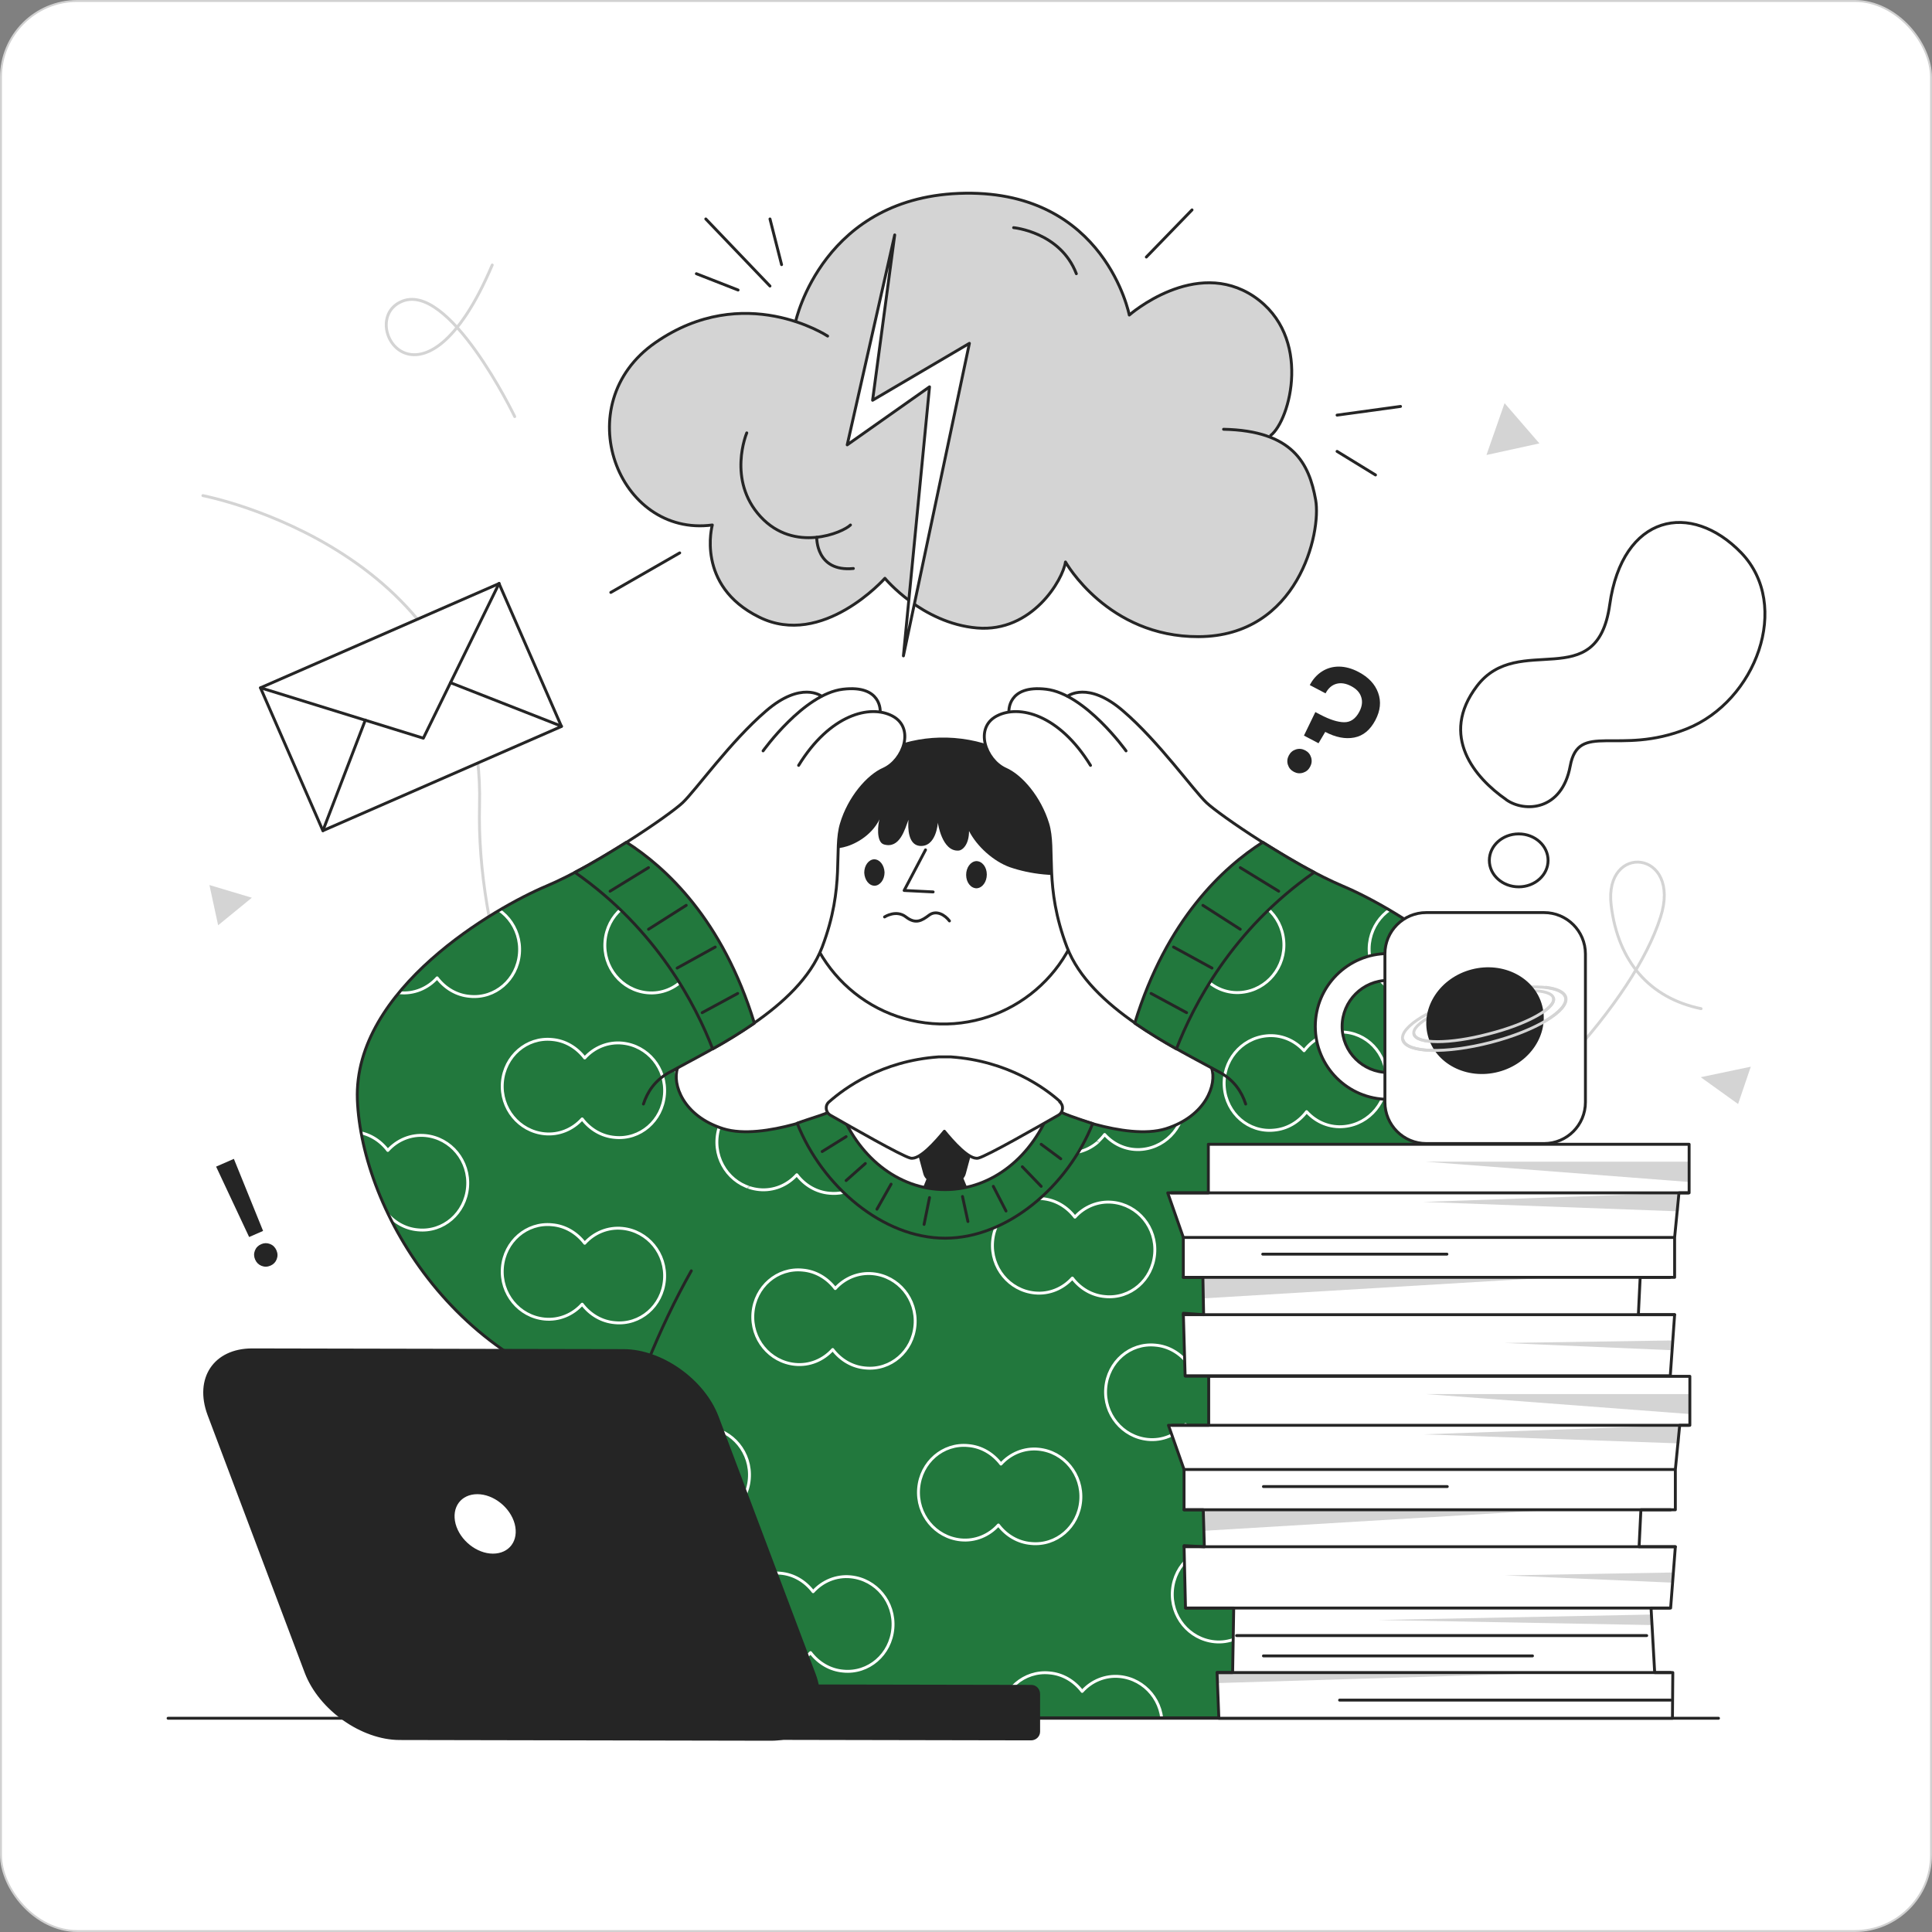 <?xml version="1.0" encoding="UTF-8"?> <svg xmlns="http://www.w3.org/2000/svg" width="1000" height="1000" viewBox="0 0 1000 1000" fill="none"><rect x="0" y="0" width="1000" height="1000" fill="#808080" stroke="none"/><rect x="0.5" y="0.5" width="999" height="999" rx="39.5" fill="white"></rect><rect x="0.5" y="0.5" width="999" height="999" rx="39.5" stroke="#D1D1D1"></rect><path d="M105.016 256.531C105.016 256.531 251.588 284.494 248.21 416.804C244.832 549.113 354.997 738.476 496.69 725.339C638.383 712.202 831.311 562.626 859.462 474.795C870.723 439.888 829.998 435.946 833.939 468.602C837.505 497.879 854.02 516.646 880.482 522.088" stroke="#D4D4D4" stroke-width="1.501" stroke-linecap="round" stroke-linejoin="round"></path><path d="M266.415 215.617C266.415 215.617 232.071 144.301 207.298 156.312C184.402 167.197 218.934 221.622 254.78 137.169" stroke="#D4D4D4" stroke-width="1.501" stroke-linecap="round" stroke-linejoin="round"></path><path d="M778.766 208.674L769.383 235.511L796.783 229.506L778.766 208.674Z" fill="#D4D4D4"></path><path d="M108.398 458.092L130.356 464.66L112.903 478.924L108.398 458.092Z" fill="#D4D4D4"></path><path d="M899.635 571.446L880.305 557.558L906.204 552.116L899.635 571.446Z" fill="#D4D4D4"></path><path d="M395.158 461.094C394.408 450.959 401.727 442.139 411.861 441.388C421.996 440.637 430.816 447.956 431.567 458.091C432.318 468.225 424.998 477.046 414.864 477.796C404.73 478.547 395.909 471.228 395.158 461.094Z" fill="white" stroke="#252525" stroke-width="1.501" stroke-miterlimit="10"></path><path d="M400.98 460.531C400.417 453.587 405.484 447.582 412.428 447.019C419.372 446.456 425.378 451.523 425.941 458.467C426.504 465.411 421.437 471.416 414.493 471.979C407.549 472.542 401.543 467.475 400.98 460.531Z" stroke="#252525" stroke-width="1.501" stroke-linecap="round" stroke-linejoin="round"></path><path d="M561.418 465.639C566.594 425.235 538.036 388.286 497.632 383.11C457.228 377.934 420.278 406.492 415.102 446.896C409.926 487.3 438.484 524.25 478.888 529.425C519.292 534.601 556.242 506.043 561.418 465.639Z" fill="white" stroke="#252525" stroke-width="1.501" stroke-miterlimit="10"></path><path d="M486.745 382.271C451.463 382.835 422.373 407.983 415.617 441.201C421.623 440.826 428.942 440.075 436.449 438.573C441.704 437.447 450.9 432.943 455.216 424.123C454.466 426.375 453.34 435.758 457.468 437.072C465.726 439.512 468.353 429.19 470.23 424.31C469.855 428.627 470.042 437.072 475.86 437.823C484.681 438.761 485.432 425.812 485.432 425.812C485.432 425.812 487.496 440.826 496.129 440.263C497.818 440.263 501.572 437.635 501.572 430.128C505.7 438.198 514.333 445.893 522.779 448.896C533.288 452.461 546.05 454.15 561.439 452.086C559.187 412.862 526.157 381.896 486.558 382.647L486.745 382.271Z" fill="#252525"></path><path d="M583.02 474.232C583.02 484.741 574.762 493.374 564.252 493.562C553.743 493.562 545.11 485.304 544.922 474.795C544.922 464.285 553.18 455.652 563.689 455.464C574.199 455.464 582.832 463.722 583.02 474.232Z" fill="white"></path><path d="M563.689 461.657C570.821 461.657 576.826 467.287 576.826 474.419C576.826 481.551 571.196 487.556 564.064 487.556C561.812 487.556 559.56 486.993 557.684 486.055" stroke="#252525" stroke-width="1.501" stroke-linecap="round" stroke-linejoin="round"></path><path d="M561.629 455.652C562.192 455.652 563.13 455.652 563.693 455.652C574.203 455.652 582.836 463.909 583.024 474.419C583.024 484.929 574.766 493.562 564.256 493.75C560.127 493.75 556.374 492.623 553.371 490.559" stroke="#252525" stroke-width="1.501" stroke-linecap="round" stroke-linejoin="round"></path><path d="M516.022 370.635C518.086 369.509 520.339 368.759 522.966 368.571H522.403C522.403 368.383 521.465 354.495 541.733 356.747C545.487 357.123 549.053 358.436 552.806 360.501C552.806 360.501 563.316 352.431 581.52 368.196C599.912 383.96 617.929 409.296 624.685 415.677C631.441 422.058 668.976 447.769 695.25 458.842C721.524 469.914 795.092 511.953 793.028 569.381C790.776 626.809 740.667 714.265 644.954 726.839C549.24 739.226 544.548 578.577 544.548 578.577L546.237 575.012C546.237 575.012 582.646 590.964 603.665 584.395C620.368 579.14 627.312 567.505 628.063 558.872L628.438 554.555L625.436 552.115C626.186 552.491 626.749 552.866 627.5 553.241L625.436 552.115C601.413 539.354 563.503 519.46 552.618 490.746C540.607 459.029 546.8 440.45 542.672 426.937C538.731 413.612 528.971 402.164 520.714 398.599C510.579 393.907 504.574 377.392 516.21 371.198L516.022 370.635Z" fill="#22783D"></path><path d="M663.538 442.139C645.333 431.254 628.818 419.618 624.501 415.489C617.745 409.109 599.729 383.96 581.337 368.008C562.945 352.243 552.623 360.313 552.623 360.313C549.057 358.437 545.303 357.123 541.55 356.56C521.281 354.12 522.22 368.196 522.22 368.196H522.783C520.343 368.759 517.903 369.509 515.839 370.448C504.203 376.641 510.208 393.344 520.343 397.848C528.413 401.602 538.172 412.862 542.301 426.187C546.242 439.512 540.236 458.279 552.247 489.996C559.003 508.012 576.269 522.463 594.286 533.911C607.611 511.39 637.639 463.346 663.538 441.764V442.139Z" fill="white"></path><mask id="mask0_4091_14557" style="mask-type:luminance" maskUnits="userSpaceOnUse" x="544" y="451" width="250" height="277"><path d="M603.476 584.208C620.179 578.953 627.123 567.317 627.874 558.684L628.249 554.368L625.246 551.928C625.997 552.303 626.56 552.679 627.311 553.054L625.246 551.928C619.429 548.738 612.86 545.359 605.916 541.231C610.045 517.959 623.37 498.066 636.131 483.24C650.207 466.912 668.787 454.338 680.61 451.71C685.677 454.338 690.557 456.778 695.249 458.654C721.523 469.727 795.091 511.766 793.026 569.194C790.774 626.622 740.665 714.078 644.952 726.652C549.239 739.038 544.547 578.39 544.547 578.39L546.236 574.824C546.236 574.824 582.645 590.776 603.664 584.208H603.476Z" fill="white"></path></mask><g mask="url(#mask0_4091_14557)"><path d="M730.53 466.725C717.393 468.039 707.634 479.862 708.76 493.375C709.886 506.887 721.334 516.834 734.472 515.52C741.228 514.957 747.233 511.391 751.362 505.949C756.429 511.579 763.561 514.394 770.88 513.644C784.017 512.33 793.776 500.506 792.65 486.994C791.524 473.481 780.076 463.535 766.939 464.848C760.183 465.411 754.177 468.977 750.048 474.42C744.981 468.79 737.85 465.974 730.53 466.725Z" stroke="white" stroke-width="1.501" stroke-linecap="round" stroke-linejoin="round"></path><path d="M602.351 466.725C589.214 468.039 579.455 479.862 580.581 493.375C581.707 506.887 593.155 516.834 606.292 515.52C613.048 514.957 619.054 511.391 623.182 505.949C628.25 511.579 635.381 514.394 642.7 513.644C655.838 512.33 665.597 500.506 664.471 486.994C663.345 473.481 651.896 463.535 638.759 464.848C632.003 465.411 625.998 468.977 621.869 474.42C616.802 468.79 609.67 465.974 602.351 466.725Z" stroke="white" stroke-width="1.501" stroke-linecap="round" stroke-linejoin="round"></path><path d="M655.464 536.164C642.327 537.478 632.568 549.301 633.694 562.814C634.82 576.326 646.268 586.273 659.405 584.959C666.161 584.396 672.167 580.83 676.296 575.388C681.363 581.018 688.495 583.833 695.814 583.082C708.951 581.769 718.71 569.945 717.584 556.433C716.458 542.92 705.01 532.974 691.873 534.287C685.116 534.85 679.111 538.416 674.982 543.859C669.915 538.229 662.783 535.413 655.464 536.164Z" stroke="white" stroke-width="1.501" stroke-linecap="round" stroke-linejoin="round"></path><path d="M757.374 587.586C744.237 588.9 734.478 600.723 735.604 614.236C736.73 627.748 748.178 637.695 761.315 636.381C768.072 635.818 774.077 632.252 778.206 626.81C783.273 632.44 790.405 635.255 797.724 634.504C810.861 633.191 820.62 621.367 819.494 607.855C818.368 594.342 806.92 584.396 793.783 585.709C787.027 586.272 781.021 589.838 776.892 595.281C771.825 589.65 764.693 586.835 757.374 587.586Z" stroke="white" stroke-width="1.501" stroke-linecap="round" stroke-linejoin="round"></path><path d="M655.464 635.818C642.327 637.132 632.568 648.956 633.694 662.468C634.82 675.981 646.268 685.927 659.405 684.614C666.161 684.05 672.167 680.485 676.296 675.042C681.363 680.672 688.495 683.487 695.814 682.737C708.951 681.423 718.71 669.6 717.584 656.087C716.458 642.575 705.01 632.628 691.873 633.942C685.116 634.505 679.111 638.071 674.982 643.513C669.915 637.883 662.783 635.068 655.464 635.818Z" stroke="white" stroke-width="1.501" stroke-linecap="round" stroke-linejoin="round"></path><path d="M540.793 593.591C544.922 596.031 549.801 597.345 554.868 596.781C561.625 596.218 567.63 592.653 571.759 587.21C576.826 592.84 583.958 595.655 591.277 594.905C604.414 593.591 614.173 581.768 613.047 568.255C611.921 554.743 600.473 544.796 587.336 546.11C580.58 546.673 574.574 550.239 570.445 555.681" stroke="white" stroke-width="1.501" stroke-linecap="round" stroke-linejoin="round"></path></g><path d="M644.77 571.447C642.706 565.066 638.765 559.248 631.821 555.307C609.112 542.733 564.258 521.901 552.247 490.184C540.236 458.467 546.429 439.888 542.301 426.375C538.172 412.863 528.6 401.602 520.343 398.036C510.208 393.345 504.203 376.829 515.839 370.636C527.474 364.443 548.306 369.885 564.446 396.16" stroke="#252525" stroke-width="1.501" stroke-linecap="round" stroke-linejoin="round"></path><path d="M582.836 388.652C582.836 388.652 561.817 359.187 541.548 356.747C521.279 354.308 522.218 368.383 522.218 368.383" stroke="#252525" stroke-width="1.501" stroke-linecap="round" stroke-linejoin="round"></path><path d="M552.625 360.314C552.625 360.314 563.135 352.244 581.339 368.009C599.731 383.773 617.747 409.109 624.504 415.49C631.26 421.871 668.795 447.582 695.069 458.655C721.343 469.728 794.911 511.767 792.847 569.195C790.595 626.623 740.486 714.078 644.772 726.653C549.059 739.039 544.367 578.391 544.367 578.391L546.056 574.825C546.056 574.825 582.465 590.777 603.484 584.209C624.316 577.64 629.946 561.125 627.131 552.867" stroke="#252525" stroke-width="1.501" stroke-linecap="round" stroke-linejoin="round"></path><path d="M587.34 529.594C603.855 475.732 633.32 448.895 653.589 435.945C662.034 441.2 671.23 446.83 680.238 451.522C637.636 481.175 617.555 520.586 608.922 542.919C601.791 538.978 594.471 534.474 587.34 529.594Z" fill="#22783D" stroke="#252525" stroke-width="1.501" stroke-linecap="round" stroke-linejoin="round"></path><path d="M661.85 461.281L641.957 449.083" stroke="#252525" stroke-width="1.501" stroke-linecap="round" stroke-linejoin="round"></path><path d="M641.955 480.987L622.625 468.601" stroke="#252525" stroke-width="1.501" stroke-linecap="round" stroke-linejoin="round"></path><path d="M627.311 501.068L607.418 490.183" stroke="#252525" stroke-width="1.501" stroke-linecap="round" stroke-linejoin="round"></path><path d="M614.177 524.152L595.785 514.206" stroke="#252525" stroke-width="1.501" stroke-linecap="round" stroke-linejoin="round"></path><path d="M461.787 370.636C459.722 369.51 457.47 368.759 454.843 368.571H455.406C455.406 368.384 456.344 354.496 436.075 356.748C432.322 357.123 428.756 358.437 425.003 360.501C425.003 360.501 414.493 352.431 396.289 368.196C377.897 383.961 359.88 409.296 353.124 415.677C346.368 422.058 308.833 447.77 282.559 458.842C256.284 469.915 182.716 511.954 184.781 569.382C187.033 626.81 237.142 714.266 332.855 726.84C428.569 739.226 433.26 578.578 433.26 578.578L431.571 575.012C431.571 575.012 395.163 590.964 374.143 584.396C357.44 579.141 350.496 567.505 349.746 558.872L349.37 554.556L352.373 552.116C351.622 552.491 351.059 552.867 350.309 553.242L352.373 552.116C376.395 539.354 414.305 519.461 425.19 490.747C437.201 459.03 431.008 440.45 435.137 426.938C439.078 413.613 448.837 402.165 457.095 398.599C467.229 393.907 473.235 377.392 461.599 371.199L461.787 370.636Z" fill="#22783D"></path><mask id="mask1_4091_14557" style="mask-type:luminance" maskUnits="userSpaceOnUse" x="184" y="451" width="250" height="277"><path d="M374.331 584.208C357.628 578.953 350.684 567.317 349.933 558.684L349.558 554.368L352.561 551.928C351.81 552.303 351.247 552.679 350.496 553.054L352.561 551.928C358.379 548.738 364.947 545.359 371.891 541.231C367.762 517.959 354.438 498.066 341.676 483.24C327.6 466.912 309.021 454.338 297.197 451.71C292.13 454.338 287.063 456.778 282.559 458.654C256.284 469.727 182.716 511.766 184.781 569.194C187.033 626.622 237.142 714.078 332.855 726.652C428.568 739.038 433.26 578.39 433.26 578.39L431.571 574.824C431.571 574.824 395.163 590.776 374.143 584.208H374.331Z" fill="white"></path></mask><g mask="url(#mask1_4091_14557)"><path d="M227.573 474.607C223.444 469.165 217.439 465.599 210.682 465.036C197.545 463.722 186.097 473.669 184.971 487.181C183.845 500.694 193.604 512.517 206.741 513.831C214.248 514.582 221.38 511.579 226.259 506.136C230.388 511.579 236.394 515.145 243.15 515.708C256.287 517.021 267.735 507.075 268.861 493.562C269.987 480.05 260.228 468.226 247.091 466.913C239.584 466.162 232.453 469.165 227.573 474.607Z" stroke="white" stroke-width="1.501" stroke-linecap="round" stroke-linejoin="round"></path><path d="M355.757 474.607C351.628 469.165 345.622 465.599 338.866 465.036C325.729 463.722 314.281 473.669 313.155 487.181C312.029 500.694 321.788 512.517 334.925 513.831C342.432 514.582 349.563 511.579 354.443 506.136C358.572 511.579 364.577 515.145 371.334 515.708C384.471 517.021 395.919 507.075 397.045 493.562C398.171 480.05 388.412 468.226 375.275 466.913C367.768 466.162 360.636 469.165 355.757 474.607Z" stroke="white" stroke-width="1.501" stroke-linecap="round" stroke-linejoin="round"></path><path d="M302.639 547.612C298.511 542.169 292.505 538.603 285.749 538.04C272.612 536.727 261.164 546.673 260.038 560.186C258.912 573.698 268.671 585.522 281.808 586.835C289.315 587.586 296.446 584.583 301.326 579.141C305.455 584.583 311.46 588.149 318.216 588.712C331.354 590.026 342.802 580.079 343.928 566.567C345.054 553.054 335.295 541.231 322.158 539.917C314.651 539.166 307.519 542.169 302.639 547.612Z" stroke="white" stroke-width="1.501" stroke-linecap="round" stroke-linejoin="round"></path><path d="M200.733 595.469C196.604 590.026 190.599 586.46 183.843 585.897C170.706 584.584 159.257 594.53 158.131 608.043C157.005 621.555 166.764 633.379 179.902 634.692C187.408 635.443 194.54 632.44 199.42 626.998C203.548 632.44 209.554 636.006 216.31 636.569C229.447 637.883 240.895 627.936 242.021 614.424C243.147 600.911 233.388 589.088 220.251 587.774C212.744 587.023 205.613 590.026 200.733 595.469Z" stroke="white" stroke-width="1.501" stroke-linecap="round" stroke-linejoin="round"></path><path d="M302.639 643.513C298.511 638.071 292.505 634.505 285.749 633.942C272.612 632.628 261.164 642.575 260.038 656.087C258.912 669.6 268.671 681.423 281.808 682.737C289.315 683.487 296.446 680.485 301.326 675.042C305.455 680.485 311.46 684.05 318.216 684.614C331.354 685.927 342.802 675.981 343.928 662.468C345.054 648.956 335.295 637.132 322.158 635.818C314.651 635.068 307.519 638.071 302.639 643.513Z" stroke="white" stroke-width="1.501" stroke-linecap="round" stroke-linejoin="round"></path><path d="M413.741 576.514C409.612 571.071 403.607 567.505 396.85 566.942C383.713 565.628 372.265 575.575 371.139 589.088C370.013 602.6 379.772 614.424 392.909 615.737C400.416 616.488 407.548 613.485 412.427 608.043C416.556 613.485 422.562 617.051 429.318 617.614C442.455 618.928 453.903 608.981 455.029 595.469C456.155 581.956 446.396 570.133 433.259 568.819C425.752 568.068 418.621 571.071 413.741 576.514Z" stroke="white" stroke-width="1.501" stroke-linecap="round" stroke-linejoin="round"></path></g><path d="M461.786 370.636C459.722 369.51 457.469 368.759 454.842 368.571H455.405C455.405 368.384 456.343 354.496 436.075 356.748C432.321 357.123 428.755 358.437 425.002 360.501C425.002 360.501 414.492 352.431 396.288 368.196C377.896 383.961 359.879 409.296 353.123 415.677C348.431 420.182 328.913 433.882 308.645 445.517C330.227 460.531 368.137 492.06 380.523 536.164C399.478 524.528 418.246 509.326 425.377 490.371C437.388 458.655 431.195 440.075 435.324 426.562C439.265 413.238 449.024 401.79 457.282 398.224C467.416 393.532 473.422 377.017 461.786 370.823V370.636Z" fill="white"></path><path d="M333.043 571.447C335.107 565.066 339.049 559.248 345.992 555.307C368.701 542.733 413.555 521.901 425.566 490.184C437.577 458.467 431.384 439.888 435.513 426.375C439.454 413.05 449.213 401.602 457.47 398.036C467.605 393.345 473.61 376.829 461.975 370.636C450.339 364.443 429.507 369.885 413.367 396.16" stroke="#252525" stroke-width="1.501" stroke-linecap="round" stroke-linejoin="round"></path><path d="M394.973 388.652C394.973 388.652 415.992 359.187 436.261 356.747C456.53 354.308 455.591 368.383 455.591 368.383" stroke="#252525" stroke-width="1.501" stroke-linecap="round" stroke-linejoin="round"></path><path d="M425.194 360.314C425.194 360.314 414.684 352.244 396.48 368.009C378.088 383.773 360.071 409.109 353.315 415.49C346.559 421.871 309.024 447.582 282.75 458.655C256.476 469.728 182.908 511.767 184.972 569.195C187.224 626.623 237.333 714.078 333.046 726.653C428.76 739.039 433.452 578.391 433.452 578.391L431.763 574.825C431.763 574.825 395.354 590.777 374.335 584.209C353.503 577.64 347.873 561.125 350.688 552.867" stroke="#252525" stroke-width="1.501" stroke-linecap="round" stroke-linejoin="round"></path><path d="M390.465 529.595C373.949 475.733 344.485 448.896 324.216 435.946C315.771 441.201 306.575 446.831 297.566 451.523C340.168 481.176 360.249 520.587 368.882 542.92C376.014 538.979 383.333 534.475 390.465 529.595Z" fill="#22783D" stroke="#252525" stroke-width="1.501" stroke-linecap="round" stroke-linejoin="round"></path><path d="M315.77 461.282L335.663 449.083" stroke="#252525" stroke-width="1.501" stroke-linecap="round" stroke-linejoin="round"></path><path d="M335.664 480.988L355.182 468.601" stroke="#252525" stroke-width="1.501" stroke-linecap="round" stroke-linejoin="round"></path><path d="M350.492 501.069L370.198 490.184" stroke="#252525" stroke-width="1.501" stroke-linecap="round" stroke-linejoin="round"></path><path d="M363.438 524.153L381.829 514.206" stroke="#252525" stroke-width="1.501" stroke-linecap="round" stroke-linejoin="round"></path><path d="M685.304 889.365C668.601 700.753 587.15 557.558 489.185 557.558C391.22 557.558 309.769 700.753 293.066 889.365H685.116H685.304Z" fill="#22783D"></path><mask id="mask2_4091_14557" style="mask-type:luminance" maskUnits="userSpaceOnUse" x="293" y="557" width="393" height="333"><path d="M685.304 889.365C668.601 700.753 587.15 557.558 489.185 557.558C391.22 557.558 309.769 700.753 293.066 889.365H685.116H685.304Z" fill="white"></path></mask><g mask="url(#mask2_4091_14557)"><path d="M432.323 666.972C428.194 661.529 422.189 657.963 415.432 657.4C402.295 656.087 390.847 666.033 389.721 679.546C388.595 693.058 398.354 704.882 411.491 706.195C418.998 706.946 426.13 703.943 431.009 698.501C435.138 703.943 441.144 707.509 447.9 708.072C461.037 709.386 472.485 699.439 473.611 685.927C474.737 672.414 464.978 660.591 451.841 659.277C444.334 658.526 437.203 661.529 432.323 666.972Z" stroke="white" stroke-width="1.501" stroke-linecap="round" stroke-linejoin="round"></path><path d="M346.557 746.545C342.429 741.103 336.423 737.537 329.667 736.974C316.53 735.66 305.082 745.607 303.956 759.119C302.83 772.632 312.589 784.455 325.726 785.769C333.233 786.52 340.364 783.517 345.244 778.074C349.373 783.517 355.378 787.083 362.134 787.646C375.271 788.959 386.72 779.013 387.846 765.5C388.972 751.988 379.213 740.164 366.075 738.851C358.569 738.1 351.437 741.103 346.557 746.545Z" stroke="white" stroke-width="1.501" stroke-linecap="round" stroke-linejoin="round"></path><path d="M518.085 757.806C513.956 752.364 507.95 748.798 501.194 748.235C488.057 746.921 476.609 756.868 475.483 770.38C474.357 783.893 484.116 795.716 497.253 797.03C504.76 797.78 511.892 794.778 516.771 789.335C520.9 794.778 526.905 798.343 533.662 798.906C546.799 800.22 558.247 790.274 559.373 776.761C560.499 763.249 550.74 751.425 537.603 750.111C530.096 749.361 522.964 752.364 518.085 757.806Z" stroke="white" stroke-width="1.501" stroke-linecap="round" stroke-linejoin="round"></path><path d="M420.866 823.867C416.737 818.424 410.732 814.858 403.975 814.295C390.838 812.982 379.39 822.928 378.264 836.441C377.138 849.953 386.897 861.777 400.034 863.09C407.541 863.841 414.673 860.838 419.552 855.396C423.681 860.838 429.687 864.404 436.443 864.967C449.58 866.281 461.028 856.334 462.154 842.822C463.28 829.309 453.521 817.486 440.384 816.172C432.877 815.421 425.746 818.424 420.866 823.867Z" stroke="white" stroke-width="1.501" stroke-linecap="round" stroke-linejoin="round"></path><path d="M293.815 883.547C289.686 878.105 283.681 874.539 276.925 873.976C263.788 872.662 252.339 882.609 251.213 896.121C250.087 909.634 259.846 921.457 272.984 922.771C280.49 923.522 287.622 920.519 292.502 915.076C296.63 920.519 302.636 924.085 309.392 924.648C322.529 925.961 333.977 916.015 335.103 902.502C336.229 888.99 326.47 877.166 313.333 875.853C305.826 875.102 298.695 878.105 293.815 883.547Z" stroke="white" stroke-width="1.501" stroke-linecap="round" stroke-linejoin="round"></path><path d="M560.12 875.476C555.991 870.034 549.986 866.468 543.229 865.905C530.092 864.591 518.644 874.538 517.518 888.051C516.392 901.563 526.151 913.386 539.288 914.7C546.795 915.451 553.927 912.448 558.806 907.006C562.935 912.448 568.941 916.014 575.697 916.577C588.834 917.891 600.282 907.944 601.408 894.431C602.534 880.919 592.775 869.096 579.638 867.782C572.131 867.031 564.999 870.034 560.12 875.476Z" stroke="white" stroke-width="1.501" stroke-linecap="round" stroke-linejoin="round"></path><path d="M649.456 810.541C645.327 805.099 639.322 801.533 632.565 800.97C619.428 799.656 607.98 809.603 606.854 823.115C605.728 836.628 615.487 848.451 628.624 849.765C636.131 850.516 643.263 847.513 648.142 842.07C652.271 847.513 658.277 851.079 665.033 851.642C678.17 852.956 689.618 843.009 690.744 829.496C691.87 815.984 682.111 804.16 668.974 802.847C661.467 802.096 654.335 805.099 649.456 810.541Z" stroke="white" stroke-width="1.501" stroke-linecap="round" stroke-linejoin="round"></path><path d="M614.929 705.82C610.8 700.378 604.794 696.812 598.038 696.249C584.901 694.935 573.453 704.882 572.327 718.394C571.201 731.907 580.96 743.73 594.097 745.044C601.604 745.795 608.735 742.792 613.615 737.349C617.744 742.792 623.749 746.358 630.505 746.921C643.643 748.234 655.091 738.288 656.217 724.775C657.343 711.263 647.584 699.439 634.447 698.126C626.94 697.375 619.808 700.378 614.929 705.82Z" stroke="white" stroke-width="1.501" stroke-linecap="round" stroke-linejoin="round"></path><path d="M556.37 630C552.241 624.558 546.236 620.992 539.479 620.429C526.342 619.115 514.894 629.062 513.768 642.575C512.642 656.087 522.401 667.91 535.538 669.224C543.045 669.975 550.177 666.972 555.056 661.529C559.185 666.972 565.191 670.538 571.947 671.101C585.084 672.415 596.532 662.468 597.658 648.955C598.784 635.443 589.025 623.619 575.888 622.306C568.381 621.555 561.249 624.558 556.37 630Z" stroke="white" stroke-width="1.501" stroke-linecap="round" stroke-linejoin="round"></path><path d="M371.135 589.087C370.009 602.599 379.768 614.423 392.905 615.736C400.412 616.487 407.544 613.484 412.423 608.042C416.552 613.484 422.558 617.05 429.314 617.613C438.885 618.552 447.706 613.484 452.023 605.227" stroke="white" stroke-width="1.501" stroke-linecap="round" stroke-linejoin="round"></path><path d="M539.48 592.653C543.797 595.655 549.24 597.345 555.057 596.781C561.814 596.218 567.819 592.653 571.948 587.21C577.015 592.84 584.147 595.655 591.466 594.905C604.603 593.591 614.362 581.768 613.236 568.255C612.11 554.743 600.662 544.796 587.525 546.11C580.769 546.673 574.763 550.239 570.634 555.681" stroke="white" stroke-width="1.501" stroke-linecap="round" stroke-linejoin="round"></path></g><path d="M357.817 657.775C324.599 716.705 301.328 797.592 293.258 889.177H685.307C677.425 800.032 655.092 721.209 623.563 662.655" stroke="#252525" stroke-width="1.501" stroke-linecap="round" stroke-linejoin="round"></path><path d="M559.185 583.082C537.415 566.566 513.956 557.558 489.183 557.558C464.41 557.558 443.203 565.816 422.371 580.83C429.69 596.031 443.39 617.051 467.225 624.933C500.443 636.006 544.546 606.541 559.185 583.082Z" fill="white"></path><path d="M506.634 631.125L498.001 610.294L489.18 607.854L480.359 610.294L471.914 631.125C481.11 633.002 493.872 634.316 506.821 631.125H506.634Z" fill="#252525" stroke="#252525" stroke-width="1.501" stroke-linecap="round" stroke-linejoin="round"></path><path d="M487.489 584.395L477.918 587.773C475.666 588.524 474.352 591.152 474.915 593.591L478.669 607.479C479.232 609.543 481.108 611.045 483.173 611.045H494.621C496.685 611.045 498.562 609.543 499.125 607.479L502.879 593.591C503.442 591.152 502.316 588.712 499.876 587.773L490.304 584.395C489.178 584.02 488.052 584.02 487.114 584.395H487.489Z" fill="#252525" stroke="#252525" stroke-width="1.501" stroke-linecap="round" stroke-linejoin="round"></path><path d="M489.18 640.885C521.46 640.885 552.614 614.048 565.563 581.58C557.118 578.765 550.362 576.701 543.981 573.135C534.785 598.283 513.765 615.737 489.18 615.737C464.595 615.737 443.575 598.283 434.379 573.135C428.186 576.701 420.116 578.577 412.609 581.392C425.559 614.048 456.9 640.885 489.18 640.885Z" fill="#22783D" stroke="#252525" stroke-width="1.501" stroke-linecap="round" stroke-linejoin="round"></path><path d="M425.559 596.031L437.945 588.336" stroke="#252525" stroke-width="1.501" stroke-linecap="round" stroke-linejoin="round"></path><path d="M437.949 611.045L447.896 602.224" stroke="#252525" stroke-width="1.501" stroke-linecap="round" stroke-linejoin="round"></path><path d="M461.222 612.921L453.902 625.871" stroke="#252525" stroke-width="1.501" stroke-linecap="round" stroke-linejoin="round"></path><path d="M481.112 619.865L478.297 633.753" stroke="#252525" stroke-width="1.501" stroke-linecap="round" stroke-linejoin="round"></path><path d="M498.188 619.303L501.003 632.252" stroke="#252525" stroke-width="1.501" stroke-linecap="round" stroke-linejoin="round"></path><path d="M514.141 614.048L520.709 626.81" stroke="#252525" stroke-width="1.501" stroke-linecap="round" stroke-linejoin="round"></path><path d="M529.156 603.913L538.915 614.047" stroke="#252525" stroke-width="1.501" stroke-linecap="round" stroke-linejoin="round"></path><path d="M538.91 592.278L549.045 599.785" stroke="#252525" stroke-width="1.501" stroke-linecap="round" stroke-linejoin="round"></path><path d="M548.863 570.32C540.98 563.188 521.65 549.113 492.185 547.048C492.185 547.048 490.121 547.048 488.995 547.048C487.869 547.048 485.805 547.048 485.805 547.048C456.34 549.113 437.197 563.188 429.127 570.32C426.875 572.197 427.25 575.762 429.878 577.264C440.763 583.457 466.287 598.096 471.166 599.409C475.858 600.723 484.678 590.589 488.807 585.521C492.936 590.589 501.757 600.723 506.449 599.409C511.328 598.096 536.852 583.457 547.737 577.264C550.364 575.762 550.74 572.197 548.487 570.32H548.863Z" fill="white" stroke="#252525" stroke-width="1.501" stroke-linecap="round" stroke-linejoin="round"></path><path d="M510.772 452.649C510.772 456.402 508.52 459.593 505.517 459.781C502.514 459.781 500.074 456.778 500.074 452.837C500.074 449.083 502.326 445.893 505.329 445.705C508.332 445.705 510.772 448.708 510.772 452.649Z" fill="#252525"></path><path d="M457.842 451.522C457.842 455.276 455.59 458.279 452.775 458.466C449.772 458.466 447.52 455.463 447.332 451.71C447.332 447.957 449.584 444.954 452.399 444.766C455.402 444.766 457.654 447.769 457.842 451.522Z" fill="#252525"></path><path d="M479.049 439.887L467.977 460.906L482.99 461.657" stroke="#252525" stroke-width="1.501" stroke-linecap="round" stroke-linejoin="round"></path><path d="M457.844 474.607C457.844 474.607 463.849 470.665 468.916 474.607C473.984 478.548 477.174 476.483 480.928 473.668C484.681 470.853 489.185 473.668 491.437 476.671" stroke="#252525" stroke-width="1.501" stroke-linecap="round" stroke-linejoin="round"></path><path d="M87 889.364H889.491" stroke="#252525" stroke-width="1.501" stroke-linecap="round" stroke-linejoin="round"></path><path d="M625.433 617.426V592.278H874.288V617.426H869.033L866.781 640.51V661.154H848.952L848.014 680.484H866.781L864.529 712.201H854.207L856.272 745.607H865.655L865.468 769.066H630.688L629.562 745.607H637.632L638.383 712.201H613.422L612.484 679.734L622.994 680.484L622.618 661.154H612.484V640.51L604.414 617.426H625.433Z" fill="white"></path><path d="M869.032 617.426V626.997L736.723 622.118L869.032 617.426Z" fill="#D4D4D4"></path><path d="M874.29 601.285H740.291H738.039L874.29 611.795V601.285Z" fill="#D4D4D4"></path><path d="M622.617 661.153L622.805 672.038L804.285 661.153H622.617Z" fill="#D4D4D4"></path><path d="M778.758 695.122L865.463 698.875L865.838 693.808L778.758 695.122Z" fill="#D4D4D4"></path><path d="M606.293 617.426H873.915" stroke="#252525" stroke-width="1.501" stroke-linecap="round" stroke-linejoin="round"></path><path d="M612.484 661.153H864.342" stroke="#252525" stroke-width="1.501" stroke-linecap="round" stroke-linejoin="round"></path><path d="M612.484 640.509H866.406" stroke="#252525" stroke-width="1.501" stroke-linecap="round" stroke-linejoin="round"></path><path d="M653.586 649.142H748.924" stroke="#252525" stroke-width="1.501" stroke-linecap="round" stroke-linejoin="round"></path><path d="M612.484 680.484H866.782" stroke="#252525" stroke-width="1.501" stroke-linecap="round" stroke-linejoin="round"></path><path d="M613.605 712.201H863.774" stroke="#252525" stroke-width="1.501" stroke-linecap="round" stroke-linejoin="round"></path><path d="M612.484 661.154H622.618L622.994 680.484L612.484 679.734L613.422 712.201H638.383H854.207H864.529L866.781 680.484H848.014L848.952 661.154H866.781V640.51L869.033 617.426H874.288V592.278H625.433V617.426H604.414L612.484 640.51V661.154Z" stroke="#252525" stroke-width="1.501" stroke-linecap="round" stroke-linejoin="round"></path><path d="M625.621 737.725V712.389H874.663V737.725H869.408L867.156 760.621V781.453H849.327L848.389 800.596H867.156L864.717 832.312H854.582L856.459 865.718H865.843L865.655 889.365H630.876L629.937 865.718H638.007L638.57 832.312H613.61L612.859 800.033L623.369 800.596L622.806 781.453H612.859V760.621L604.789 737.725H625.621Z" fill="white"></path><path d="M869.411 737.725V747.108L736.914 742.416L869.411 737.725Z" fill="#D4D4D4"></path><path d="M874.665 721.584H740.666H738.227L874.665 731.907V721.584Z" fill="#D4D4D4"></path><path d="M622.809 781.452L623.184 792.337L804.476 781.452H622.809Z" fill="#D4D4D4"></path><path d="M778.953 815.422L865.658 819.175L866.034 813.92L778.953 815.422Z" fill="#D4D4D4"></path><path d="M855.147 841.132L854.771 835.689L713.266 838.505L855.147 841.132Z" fill="#D4D4D4"></path><path d="M638.007 865.717H629.938L630.125 871.16L809.353 865.717H638.007Z" fill="#D4D4D4"></path><path d="M606.664 737.725H874.286" stroke="#252525" stroke-width="1.501" stroke-linecap="round" stroke-linejoin="round"></path><path d="M612.859 781.452H864.717" stroke="#252525" stroke-width="1.501" stroke-linecap="round" stroke-linejoin="round"></path><path d="M612.859 760.621H866.781" stroke="#252525" stroke-width="1.501" stroke-linecap="round" stroke-linejoin="round"></path><path d="M653.957 769.441H749.107" stroke="#252525" stroke-width="1.501" stroke-linecap="round" stroke-linejoin="round"></path><path d="M612.859 800.595H867.157" stroke="#252525" stroke-width="1.501" stroke-linecap="round" stroke-linejoin="round"></path><path d="M613.797 832.312H864.153" stroke="#252525" stroke-width="1.501" stroke-linecap="round" stroke-linejoin="round"></path><path d="M640.07 846.575H852.329" stroke="#252525" stroke-width="1.501" stroke-linecap="round" stroke-linejoin="round"></path><path d="M653.957 857.084H793.211" stroke="#252525" stroke-width="1.501" stroke-linecap="round" stroke-linejoin="round"></path><path d="M629.934 865.718H864.713" stroke="#252525" stroke-width="1.501" stroke-linecap="round" stroke-linejoin="round"></path><path d="M693.371 879.981H864.717" stroke="#252525" stroke-width="1.501" stroke-linecap="round" stroke-linejoin="round"></path><path d="M625.621 737.725V712.389H874.663V737.725H869.408L867.156 760.621V781.453H849.327L848.389 800.596H867.156L864.717 832.312H854.582L856.459 865.718H865.843L865.655 889.365H630.876L629.937 865.718H638.007L638.57 832.312H613.61L612.859 800.033L623.369 800.596L622.806 781.453H612.859V760.621L604.789 737.725H625.621Z" stroke="#252525" stroke-width="1.501" stroke-linecap="round" stroke-linejoin="round"></path><path d="M680.797 531.282C680.797 552.114 697.687 569.005 718.519 569.005C739.351 569.005 756.242 552.114 756.242 531.282C756.242 510.451 739.351 493.56 718.519 493.56C697.687 493.56 680.797 510.451 680.797 531.282ZM694.685 531.282C694.685 518.145 705.382 507.448 718.519 507.448C731.656 507.448 742.354 518.145 742.354 531.282C742.354 544.42 731.656 555.117 718.519 555.117C705.382 555.117 694.685 544.42 694.685 531.282Z" fill="white" stroke="#252525" stroke-width="1.501" stroke-linecap="round" stroke-linejoin="round"></path><path d="M738.225 591.902H799.219C811.035 591.902 820.613 582.323 820.613 570.507V493.749C820.613 481.933 811.035 472.354 799.219 472.354H738.225C726.409 472.354 716.83 481.933 716.83 493.749V570.507C716.83 582.323 726.409 591.902 738.225 591.902Z" fill="white" stroke="#252525" stroke-width="1.501" stroke-linecap="round" stroke-linejoin="round"></path><path d="M786.08 459.03C794.476 459.03 801.282 452.896 801.282 445.33C801.282 437.763 794.476 431.629 786.08 431.629C777.685 431.629 770.879 437.763 770.879 445.33C770.879 452.896 777.685 459.03 786.08 459.03Z" stroke="#252525" stroke-width="1.501" stroke-linecap="round" stroke-linejoin="round"></path><path d="M779.511 413.8C763.558 402.727 744.791 380.957 764.497 355.058C786.079 326.719 826.617 359.938 833.185 313.019C839.754 266.101 875.224 259.157 901.311 286.182C927.397 313.395 908.818 362.94 873.16 377.204C837.502 391.467 817.045 373.075 812.729 396.534C808.412 419.805 789.082 420.556 779.698 413.988L779.511 413.8Z" stroke="#252525" stroke-width="1.501" stroke-linecap="round" stroke-linejoin="round"></path><path d="M804.096 516.645C805.41 521.712 790.396 530.157 770.315 535.224C750.421 540.479 733.155 540.479 731.842 535.224C730.528 530.157 745.542 521.712 765.623 516.645C785.704 511.577 802.782 511.39 804.096 516.645Z" stroke="#D4D4D4" stroke-width="1.501" stroke-linecap="round" stroke-linejoin="round"></path><path d="M810.29 516.269C811.979 523.025 794.713 533.535 771.441 539.541C748.17 545.546 727.901 544.983 726.024 538.227C724.335 531.471 741.601 520.961 764.873 514.955C788.144 508.95 808.413 509.513 810.29 516.269Z" stroke="#D4D4D4" stroke-width="1.501" stroke-linecap="round" stroke-linejoin="round"></path><path d="M775.549 554.805C791.899 550.546 802.06 535.223 798.246 520.578C794.431 505.934 778.085 497.515 761.736 501.774C745.386 506.033 735.225 521.356 739.04 536C742.854 550.645 759.2 559.064 775.549 554.805Z" fill="#252525"></path><path d="M804.094 516.644C805.408 521.711 790.394 530.157 770.313 535.224C750.42 540.479 733.154 540.479 731.84 535.224" stroke="#D4D4D4" stroke-width="1.501" stroke-linecap="round" stroke-linejoin="round"></path><path d="M800.154 511.014C805.972 511.765 809.726 513.454 810.476 516.269C812.165 523.025 794.899 533.535 771.628 539.54C748.356 545.546 728.088 544.983 726.211 538.227" stroke="#D4D4D4" stroke-width="1.501" stroke-linecap="round" stroke-linejoin="round"></path><path d="M206.92 900.625L399.097 901C418.991 901 429.313 885.611 422.181 866.468L371.885 733.032C364.566 713.89 342.608 698.313 322.714 698.313L130.537 697.938C110.644 697.938 100.322 713.327 107.453 732.469L157.75 865.905C165.069 885.048 187.027 900.625 206.92 900.625Z" fill="#252525"></path><path d="M235.816 788.772C238.068 797.217 246.701 804.161 255.147 804.161C263.592 804.161 268.659 797.405 266.407 788.772C264.155 780.327 255.522 773.383 247.077 773.383C238.631 773.383 233.564 780.139 235.816 788.772Z" fill="white"></path><path d="M538.351 896.308V876.79C538.351 874.163 536.287 872.099 533.847 872.099L340.168 871.723C337.541 871.723 335.477 873.788 335.477 876.227V895.745C335.477 898.373 337.541 900.437 339.981 900.437L533.66 900.813C536.287 900.813 538.351 898.748 538.351 896.308Z" fill="#252525"></path><path d="M258.3 302.058L134.82 356.005L167.128 429.955L290.608 376.008L258.3 302.058Z" fill="white" stroke="#252525" stroke-width="1.501" stroke-linecap="round" stroke-linejoin="round"></path><path d="M134.855 355.997L219.121 382.083L258.345 301.947" stroke="#252525" stroke-width="1.501" stroke-linecap="round" stroke-linejoin="round"></path><path d="M167.133 429.94L189.091 372.7" stroke="#252525" stroke-width="1.501" stroke-linecap="round" stroke-linejoin="round"></path><path d="M233.199 353.369L290.627 375.89" stroke="#252525" stroke-width="1.501" stroke-linecap="round" stroke-linejoin="round"></path><path d="M121.055 599.826L136.173 637.124L128.952 640.279L111.857 603.844L121.055 599.826ZM140.035 655.081C138.464 655.767 136.914 655.811 135.385 655.211C133.856 654.612 132.748 653.527 132.062 651.956C131.376 650.385 131.332 648.835 131.931 647.306C132.531 645.777 133.616 644.669 135.187 643.983C136.707 643.319 138.232 643.286 139.761 643.885C141.29 644.485 142.398 645.57 143.084 647.141C143.77 648.712 143.814 650.262 143.215 651.791C142.615 653.32 141.556 654.417 140.035 655.081Z" fill="#252525"></path><path d="M703.123 347.772C708.309 350.495 711.706 354.095 713.312 358.57C714.97 363.073 714.504 367.79 711.915 372.722C709.218 377.858 705.563 380.868 700.947 381.753C696.331 382.637 691.329 381.665 685.939 378.835L682.471 384.7L674.92 380.736L680.825 368.561L683.342 369.883C688.274 372.472 692.384 373.787 695.671 373.826C699.009 373.892 701.653 372.069 703.601 368.358C705.016 365.663 705.336 363.139 704.56 360.786C703.836 358.46 702.101 356.576 699.355 355.134C696.609 353.693 694.061 353.296 691.711 353.943C689.361 354.59 687.491 356.235 686.103 358.879L677.942 354.595C679.544 351.544 681.659 349.184 684.286 347.515C686.914 345.846 689.846 345.018 693.082 345.03C696.369 345.07 699.716 345.984 703.123 347.772ZM669.731 399.514C668.155 398.686 667.113 397.458 666.606 395.83C666.099 394.201 666.259 392.599 667.087 391.023C667.914 389.447 669.142 388.405 670.771 387.898C672.399 387.391 674.001 387.551 675.578 388.378C677.103 389.179 678.119 390.394 678.626 392.022C679.134 393.65 678.973 395.253 678.146 396.829C677.318 398.405 676.09 399.447 674.462 399.954C672.834 400.461 671.257 400.315 669.731 399.514Z" fill="#252525"></path><path d="M680.987 258.782C678.172 243.205 671.979 228.942 649.833 224.062V223.499L657.716 225.376C667.85 217.681 679.486 174.141 649.083 153.497C618.68 132.853 584.523 163.068 584.523 163.068C584.523 163.068 572.137 99.072 499.695 100.01C425.939 100.949 411.864 166.259 411.864 166.259C395.161 160.816 367.76 157.438 339.234 177.144C293.066 209.048 319.904 278.112 368.699 271.544C368.699 271.544 359.878 302.885 392.909 319.213C425.751 335.54 458.031 299.132 458.031 299.132C458.031 299.132 477.174 322.403 505.7 324.843C534.227 327.283 550.179 299.882 551.493 290.686C551.493 290.686 573.263 329.535 620.369 329.347C671.979 329.159 683.99 275.485 680.987 258.594V258.782Z" fill="#D4D4D4"></path><path d="M386.523 224.062C386.523 224.062 376.201 248.46 393.655 267.415C411.108 286.37 436.256 275.672 440.198 271.731" stroke="#252525" stroke-width="1.501" stroke-linecap="round" stroke-linejoin="round"></path><path d="M422.744 278.112C422.744 278.112 422.181 296.128 441.699 294.252" stroke="#252525" stroke-width="1.501" stroke-linecap="round" stroke-linejoin="round"></path><path d="M524.648 117.839C524.648 117.839 548.858 120.091 557.116 141.673" stroke="#252525" stroke-width="1.501" stroke-linecap="round" stroke-linejoin="round"></path><path d="M411.859 166.259C411.859 166.259 425.935 100.949 499.69 100.01C572.132 99.072 584.519 163.068 584.519 163.068C584.519 163.068 618.675 133.041 649.078 153.497C679.482 174.141 667.846 217.494 657.711 225.376" stroke="#252525" stroke-width="1.501" stroke-linecap="round" stroke-linejoin="round"></path><path d="M428.378 173.954C428.378 173.954 385.213 145.428 339.233 177.332C293.253 209.237 319.903 278.3 368.698 271.732C368.698 271.732 359.877 303.073 392.908 319.401C425.751 335.728 458.03 299.32 458.03 299.32C458.03 299.32 477.173 322.591 505.699 325.031C534.226 327.471 550.178 300.07 551.492 290.874C551.492 290.874 573.262 329.723 620.368 329.535C671.978 329.347 683.989 275.673 680.986 258.782C677.608 239.827 669.163 222.937 633.317 222.186" stroke="#252525" stroke-width="1.501" stroke-linecap="round" stroke-linejoin="round"></path><path d="M463.101 121.592L438.516 230.255L481.117 200.227L467.605 339.481L501.762 177.707L451.653 207.171L463.101 121.592Z" fill="white" stroke="#252525" stroke-width="1.501" stroke-linecap="round" stroke-linejoin="round"></path><path d="M593.344 133.041L616.991 108.643" stroke="#252525" stroke-width="1.501" stroke-linecap="round" stroke-linejoin="round"></path><path d="M692.066 214.867L724.909 210.363" stroke="#252525" stroke-width="1.501" stroke-linecap="round" stroke-linejoin="round"></path><path d="M692.066 233.634L711.96 245.833" stroke="#252525" stroke-width="1.501" stroke-linecap="round" stroke-linejoin="round"></path><path d="M351.814 286.183L316.156 306.639" stroke="#252525" stroke-width="1.501" stroke-linecap="round" stroke-linejoin="round"></path><path d="M398.538 148.055L365.32 113.335" stroke="#252525" stroke-width="1.501" stroke-linecap="round" stroke-linejoin="round"></path><path d="M382.028 150.119L360.445 141.674" stroke="#252525" stroke-width="1.501" stroke-linecap="round" stroke-linejoin="round"></path><path d="M404.545 136.982L398.539 113.335" stroke="#252525" stroke-width="1.501" stroke-linecap="round" stroke-linejoin="round"></path></svg> 
